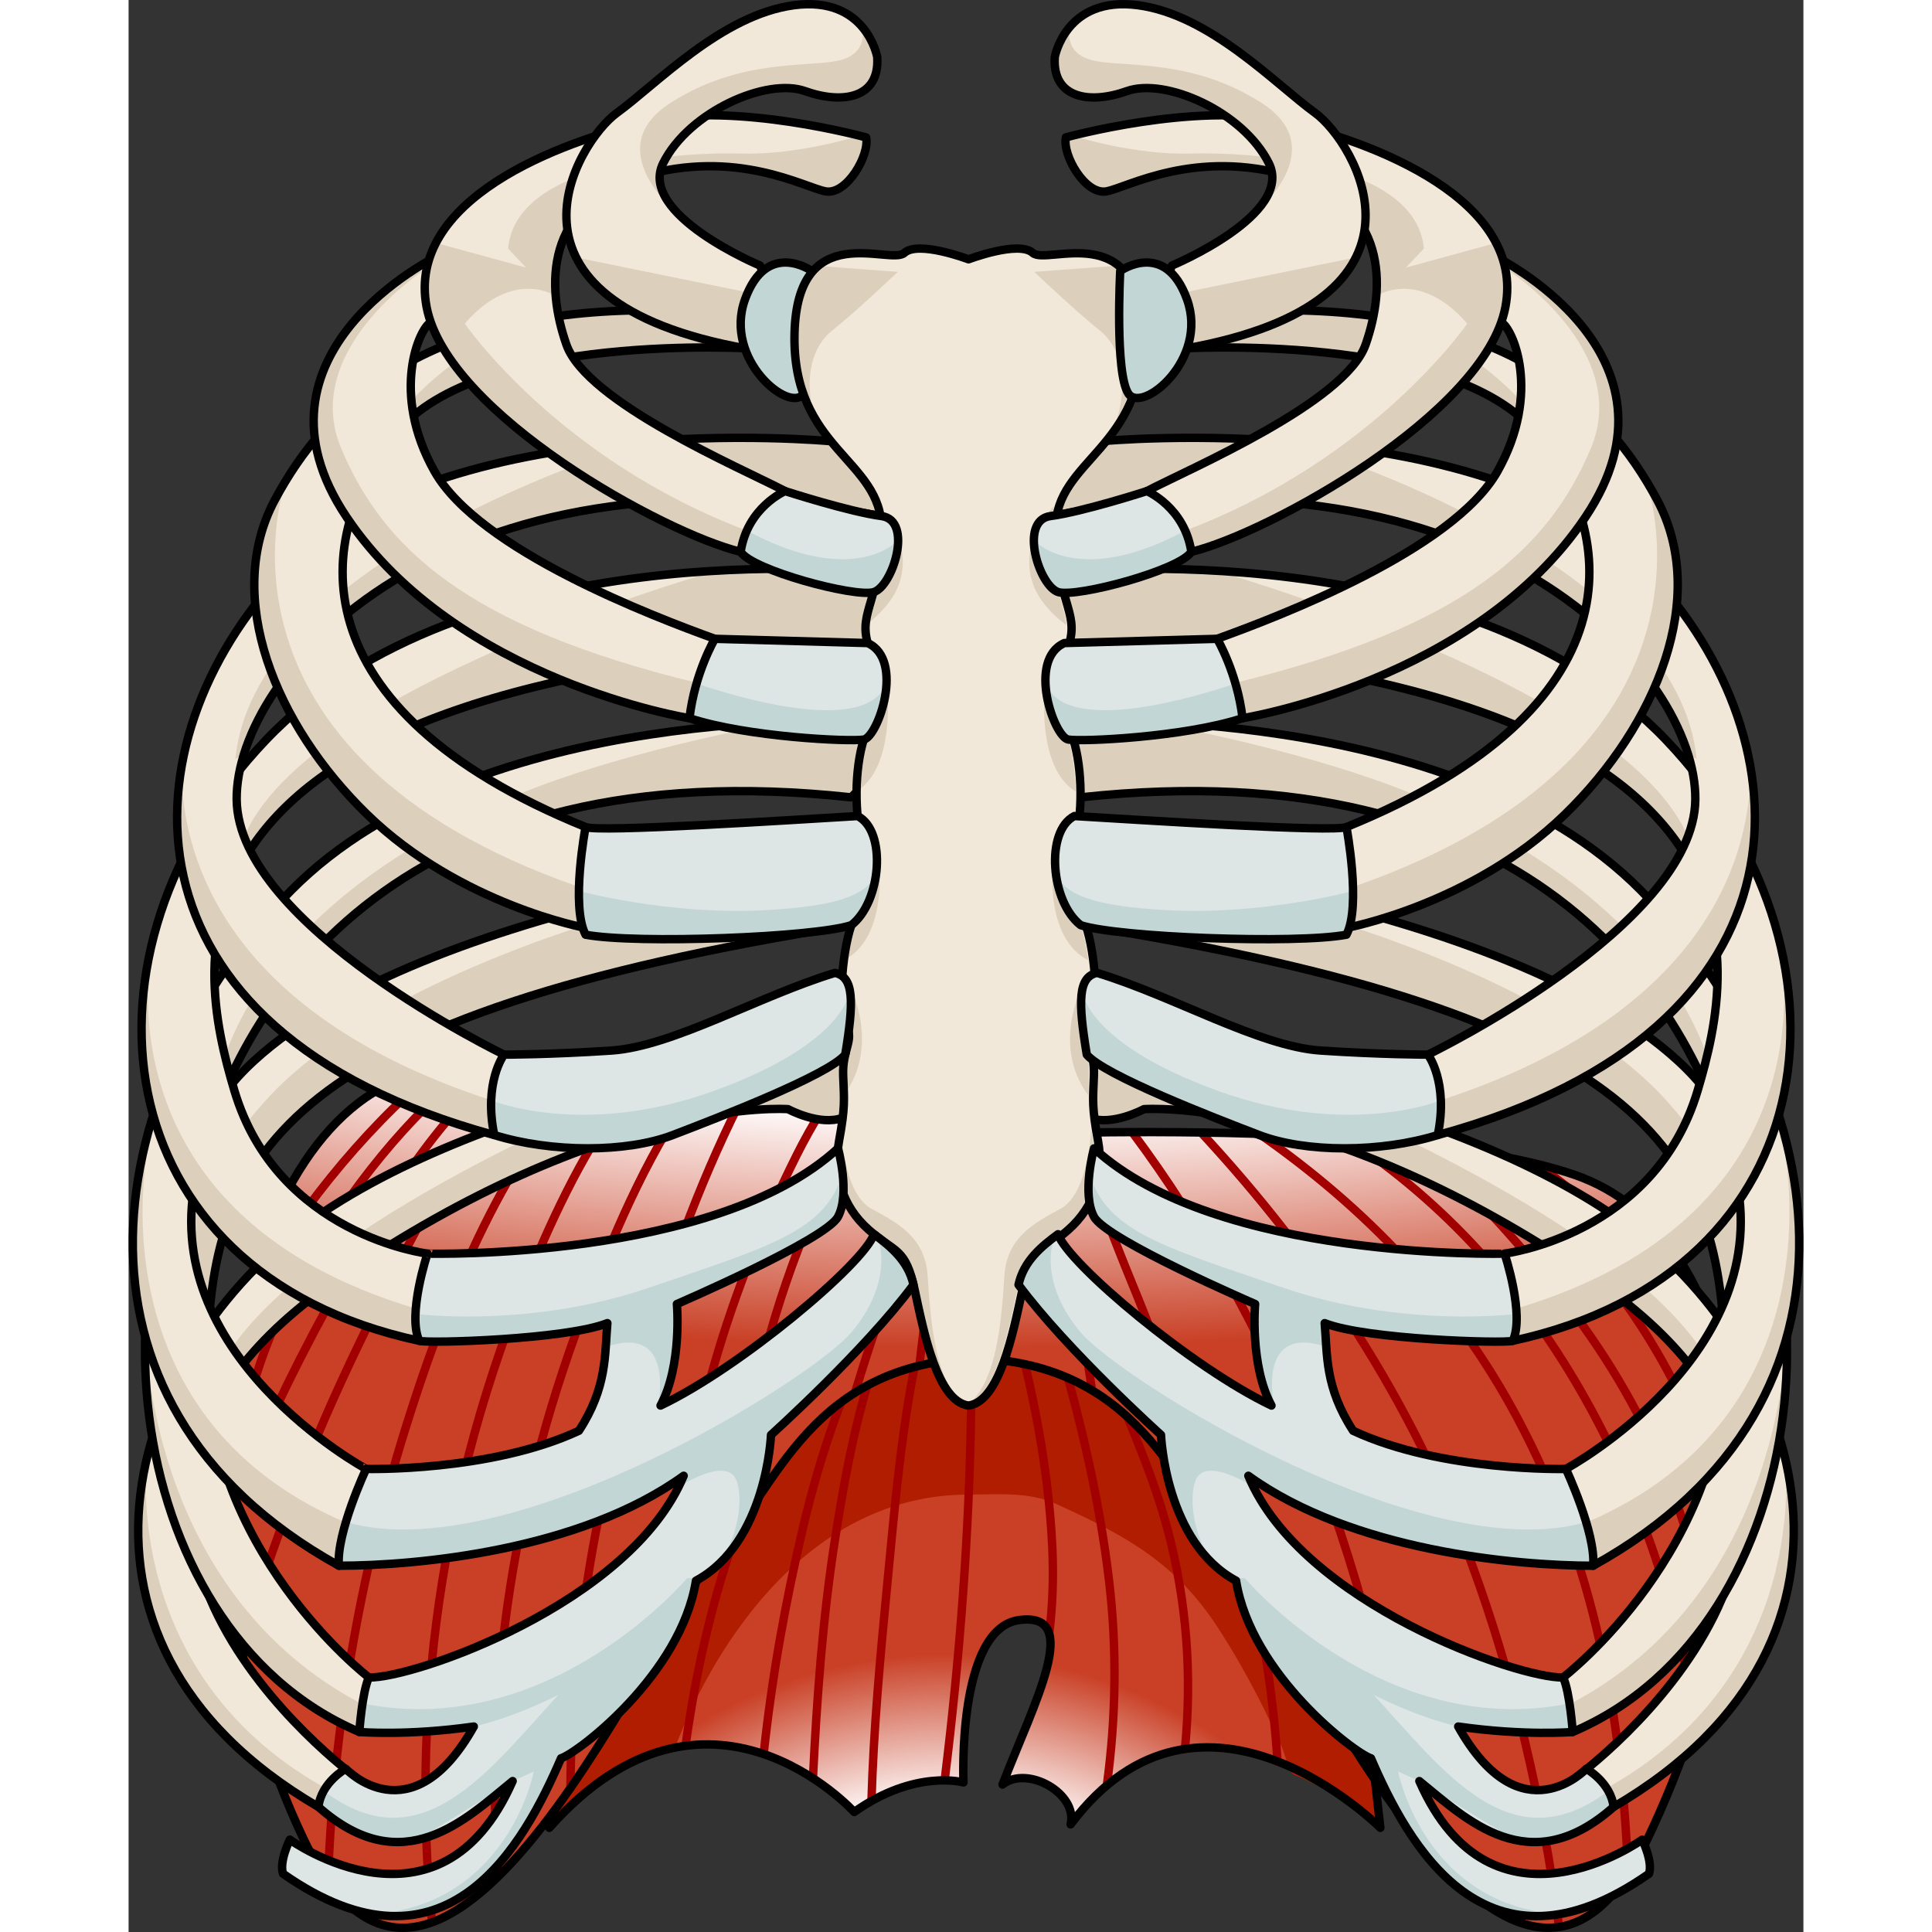 <?xml version="1.0" encoding="utf-8"?>
<!-- Created by: Science Figures, www.sciencefigures.org, Generator: Science Figures Editor -->
<!DOCTYPE svg PUBLIC "-//W3C//DTD SVG 1.1//EN" "http://www.w3.org/Graphics/SVG/1.1/DTD/svg11.dtd">
<svg version="1.1" id="Layer_1" xmlns="http://www.w3.org/2000/svg" xmlns:xlink="http://www.w3.org/1999/xlink" 
	 width="800px" height="800px" viewBox="0 0 99.653 114.955" enable-background="new 0 0 99.653 114.955"
	 xml:space="preserve">
<rect x="0" y="0" width="99.653" height="114.955" fill="#333333" stroke="none"/>
<g>
	<g>
		<radialGradient id="SVGID_1_" cx="48.703" cy="127.476" r="76.05" gradientUnits="userSpaceOnUse">
			<stop  offset="0.263" style="stop-color:#FFFFFF"/>
			<stop  offset="0.382" style="stop-color:#C94026"/>
			<stop  offset="1" style="stop-color:#C94026"/>
		</radialGradient>
		<path fill="url(#SVGID_1_)" d="M71.245,79.931c-0.014-0.211-8.525-6.51-9.148-7.002c-0.621-0.492-17.747,0.507-17.747,0.507
			l-12.816,7.667c0,0-9.213,16.156-6.5,27.653c9.398-10.589,18.141-0.941,18.141-0.941c3.629-2.573,6.501-1.759,6.501-1.759
			s-0.391-9.186,3.328-9.664c3.783-0.486,0.902,4.861-1.004,9.788c1.475-1.17,4.498,0.54,4.051,2.372
			c7.807-10.434,18.43,0.204,18.43,0.204L71.245,79.931z"/>
		<path fill="#B11D00" d="M74.479,108.756l-3.234-28.825c-0.014-0.211-8.525-6.51-9.148-7.002
			c-0.621-0.492-17.747,0.507-17.747,0.507l-12.816,7.667c0,0-9.213,16.156-6.5,27.653c2.644-2.979,5.216-4.421,7.547-4.954
			c2.418-6.213,8.038-14.874,17.387-14.874c1.792,0,3.584-0.182,5.215,0.554c4.232,1.91,7.176,3.566,9.658,7.404
			c1.029,1.59,1.954,3.246,2.792,4.944c0.342,0.692,0.669,1.391,0.981,2.097c0.109,0.248,0.471,1.563,0.698,1.654
			C72.356,106.82,74.479,108.756,74.479,108.756z"/>
		<g>
			
				<path fill="none" stroke="#A20000" stroke-width="0.5" stroke-linecap="round" stroke-linejoin="round" stroke-miterlimit="10" d="
				M42.341,79.78c-6.099,7.444-8.369,17.996-9.203,24.099"/>
			
				<path fill="none" stroke="#A20000" stroke-width="0.5" stroke-linecap="round" stroke-linejoin="round" stroke-miterlimit="10" d="
				M37.787,104.368c0.483-4.53,1.29-9.033,2.343-13.48c1.06-4.475,2.534-8.775,4.71-12.828c0.442-0.824,0.953-2.325,1.837-2.783"/>
			
				<path fill="none" stroke="#A20000" stroke-width="0.5" stroke-linecap="round" stroke-linejoin="round" stroke-miterlimit="10" d="
				M44.201,107.167c0.124-4.237,0.512-8.494,0.932-12.817c0.466-4.808,0.866-9.649,1.913-14.373c0.34-1.534,0.59-3.418,1.459-4.776"
				/>
			
				<path fill="none" stroke="#A20000" stroke-width="0.5" stroke-linecap="round" stroke-linejoin="round" stroke-miterlimit="10" d="
				M48.555,105.935c0.901-7.282,1.458-14.543,1.573-21.905c0.046-3.015-0.229-6.286,0.291-9.273
				c0.094-0.534,0.139-0.965,0.522-1.308"/>
			
				<path fill="none" stroke="#A20000" stroke-width="0.5" stroke-linecap="round" stroke-linejoin="round" stroke-miterlimit="10" d="
				M54.776,97.204c0.212-1.688,0.267-3.403,0.184-5.167c-0.223-4.743-1.182-9.478-2.432-14.048c-0.366-1.34-1.25-3.037-1.207-4.465"
				/>
			
				<path fill="none" stroke="#A20000" stroke-width="0.5" stroke-linecap="round" stroke-linejoin="round" stroke-miterlimit="10" d="
				M53.987,75.809c0.627,1.248,0.922,2.79,1.314,4.118c1.367,4.617,2.48,9.383,3.043,14.17c0.472,3.999,0.412,8.1-0.138,12.137"/>
			
				<path fill="none" stroke="#A20000" stroke-width="0.5" stroke-linecap="round" stroke-linejoin="round" stroke-miterlimit="10" d="
				M56.88,76.723c-0.07,1.09,0.371,2.116,0.748,3.117c1.402,3.718,3.15,7.272,4.184,11.128c1.169,4.364,1.467,8.76,1.041,13.1"/>
			
				<path fill="none" stroke="#A20000" stroke-width="0.5" stroke-linecap="round" stroke-linejoin="round" stroke-miterlimit="10" d="
				M61.069,81.368c2.814-1.205,5.525,11.793,5.809,13.08c0.723,3.281,1.26,6.802,1.482,10.357"/>
			
				<path fill="none" stroke="#A20000" stroke-width="0.5" stroke-linecap="round" stroke-linejoin="round" stroke-miterlimit="10" d="
				M46.677,75.809c-0.936,1.124-1.397,2.744-1.891,4.086c-1.385,3.756-2.139,7.747-2.753,11.688
				c-0.734,4.711-1.082,9.467-1.313,14.226"/>
		</g>
		
			<path fill="none" stroke="#000000" stroke-width="0.5" stroke-linecap="round" stroke-linejoin="round" stroke-miterlimit="10" d="
			M71.245,79.931c-0.014-0.211-8.525-6.51-9.148-7.002c-0.621-0.492-17.747,0.507-17.747,0.507l-12.816,7.667
			c0,0-9.213,16.156-6.5,27.653c9.398-10.589,18.141-0.941,18.141-0.941c3.629-2.573,6.501-1.759,6.501-1.759
			s-0.391-9.186,3.328-9.664c3.783-0.486,0.902,4.861-1.004,9.788c1.475-1.17,4.498,0.54,4.051,2.372
			c7.807-10.434,18.43,0.204,18.43,0.204L71.245,79.931z"/>
	</g>
	<g>
		
			<radialGradient id="SVGID_2_" cx="151.085" cy="34.659" r="119.233" gradientTransform="matrix(-4.046631e-008 1 -2.406 -1.136292e-007 133.748 -116.426)" gradientUnits="userSpaceOnUse">
			<stop  offset="0.263" style="stop-color:#FFFFFF"/>
			<stop  offset="0.382" style="stop-color:#C94026"/>
			<stop  offset="1" style="stop-color:#C94026"/>
		</radialGradient>
		<path fill="url(#SVGID_2_)" d="M49.718,80.809c10.519,0,12.589,8.007,15.98,11.486c3.363,3.454,16.377,34.526,24.652,17.18
			c8.618-18.063,6.225-35.96-4.33-39.577c-10.64-3.645-36.286-2.293-36.286-2.293c-5.039,0-22.576-7.182-33.286-3.49
			c-10.626,3.663-14.638,27.296-6.01,45.36c8.288,17.347,21.282-13.726,24.643-17.18c3.388-3.479,5.454-11.486,15.974-11.486"/>
		<g>
			
				<path fill="none" stroke="#A20000" stroke-width="0.5" stroke-linecap="round" stroke-linejoin="round" stroke-miterlimit="10" d="
				M49.285,67.586c-1.619,2.798-2.77,5.906-3.909,8.908c-0.8,2.108-1.509,4.235-2.155,6.374"/>
			
				<path fill="none" stroke="#A20000" stroke-width="0.5" stroke-linecap="round" stroke-linejoin="round" stroke-miterlimit="10" d="
				M32.366,96.484c0.316-9.569,3.016-19.034,7.408-27.798c0.396-0.79,0.928-1.762,1.568-2.783"/>
			
				<path fill="none" stroke="#A20000" stroke-width="0.5" stroke-linecap="round" stroke-linejoin="round" stroke-miterlimit="10" d="
				M36.777,64.815c-2.533,4.828-4.418,10.102-6.114,15.264c-2.772,8.439-4.31,17.383-4.373,26.311"/>
			
				<path fill="none" stroke="#A20000" stroke-width="0.5" stroke-linecap="round" stroke-linejoin="round" stroke-miterlimit="10" d="
				M35.922,91.314c0.588-5.851,1.857-11.618,3.949-17.056c1.018-2.647,2.209-5.427,3.925-7.748"/>
			
				<path fill="none" stroke="#A20000" stroke-width="0.5" stroke-linecap="round" stroke-linejoin="round" stroke-miterlimit="10" d="
				M49.832,67.6c-0.864,2.196-1.335,4.661-1.736,6.694c-0.452,2.303-0.787,4.631-1.042,6.97"/>
			
				<path fill="none" stroke="#A20000" stroke-width="0.5" stroke-linecap="round" stroke-linejoin="round" stroke-miterlimit="10" d="
				M51.714,67.521c0.476,4.416,0.588,8.953,0.492,13.457"/>
			
				<path fill="none" stroke="#A20000" stroke-width="0.5" stroke-linecap="round" stroke-linejoin="round" stroke-miterlimit="10" d="
				M53.003,67.477c0.535,1.284,1.221,2.585,1.541,3.499c1.354,3.85,2.218,7.775,2.78,11.751"/>
			
				<path fill="none" stroke="#A20000" stroke-width="0.5" stroke-linecap="round" stroke-linejoin="round" stroke-miterlimit="10" d="
				M56.024,67.401c1.376,2.938,2.488,6.061,3.66,8.904c2.043,4.965,3.791,9.997,5.26,15.121"/>
			
				<path fill="none" stroke="#A20000" stroke-width="0.5" stroke-linecap="round" stroke-linejoin="round" stroke-miterlimit="10" d="
				M76.239,108.756c-1.244-7.958-3.121-15.792-6.24-23.144c-2.678-6.312-6.1-12.67-10.287-18.252"/>
			
				<path fill="none" stroke="#A20000" stroke-width="0.5" stroke-linecap="round" stroke-linejoin="round" stroke-miterlimit="10" d="
				M85.114,114.651c-0.995-7.477-2.699-14.809-5.207-21.632c-3.557-9.679-9.131-18.119-16.094-25.636"/>
			
				<path fill="none" stroke="#A20000" stroke-width="0.5" stroke-linecap="round" stroke-linejoin="round" stroke-miterlimit="10" d="
				M89.224,111.499c-0.377-9.446-1.973-18.469-6.59-27.125c-3.777-7.08-9.027-12.486-15.358-16.909"/>
			
				<path fill="none" stroke="#A20000" stroke-width="0.5" stroke-linecap="round" stroke-linejoin="round" stroke-miterlimit="10" d="
				M93.247,102.179C90.842,88.396,84.19,75.422,72.49,67.724"/>
			
				<path fill="none" stroke="#A20000" stroke-width="0.5" stroke-linecap="round" stroke-linejoin="round" stroke-miterlimit="10" d="
				M80.737,68.636c2.639,2.072,5.039,4.838,6.453,6.506c4.204,4.955,6.742,10.58,8.236,16.563"/>
			
				<path fill="none" stroke="#A20000" stroke-width="0.5" stroke-linecap="round" stroke-linejoin="round" stroke-miterlimit="10" d="
				M11.863,111.925c0.321-9.045,1.854-18.071,4.566-26.793c2.197-7.061,5.568-15.979,11.273-21.861"/>
			
				<path fill="none" stroke="#A20000" stroke-width="0.5" stroke-linecap="round" stroke-linejoin="round" stroke-miterlimit="10" d="
				M6.98,77.509c2.891-5.147,6.756-10.055,11.35-13.915"/>
			
				<path fill="none" stroke="#A20000" stroke-width="0.5" stroke-linecap="round" stroke-linejoin="round" stroke-miterlimit="10" d="
				M20.656,63.216c-4.129,3.269-7.453,7.523-10.193,12.186c-2.774,4.719-4.03,9.606-4.428,14.705"/>
			
				<path fill="none" stroke="#A20000" stroke-width="0.5" stroke-linecap="round" stroke-linejoin="round" stroke-miterlimit="10" d="
				M30.788,63.664c-2.753,3.13-4.7,6.939-6.354,10.742c-5.489,12.616-7.754,26.453-6.377,39.969"/>
			
				<path fill="none" stroke="#A20000" stroke-width="0.5" stroke-linecap="round" stroke-linejoin="round" stroke-miterlimit="10" d="
				M34.039,64.235c-2.935,3.981-4.897,8.534-6.696,13.149c-4.35,11.162-6.206,22.734-5.346,34.268"/>
			
				<path fill="none" stroke="#A20000" stroke-width="0.5" stroke-linecap="round" stroke-linejoin="round" stroke-miterlimit="10" d="
				M24.493,63.072c-0.078,0.071-0.158,0.138-0.234,0.212c-4.654,4.491-7.757,10.897-10.526,16.631
				c-2.799,5.797-5.208,11.906-7.016,18.184"/>
			
				<path fill="none" stroke="#A20000" stroke-width="0.5" stroke-linecap="round" stroke-linejoin="round" stroke-miterlimit="10" d="
				M6.035,90.107c-0.076,0.193-0.15,0.387-0.225,0.581"/>
			
				<path fill="none" stroke="#A20000" stroke-width="0.5" stroke-linecap="round" stroke-linejoin="round" stroke-miterlimit="10" d="
				M22.446,63.09c-4.623,4.087-7.535,9.036-10.601,14.65c-2.211,4.051-4.171,8.169-5.811,12.367"/>
			
				<path fill="none" stroke="#A20000" stroke-width="0.5" stroke-linecap="round" stroke-linejoin="round" stroke-miterlimit="10" d="
				M94.259,98.597c-0.963-7.854-3.875-14.916-9.065-21.506c-2.396-3.043-5.278-6.342-8.542-9.008"/>
			
				<path fill="none" stroke="#A20000" stroke-width="0.5" stroke-linecap="round" stroke-linejoin="round" stroke-miterlimit="10" d="
				M83.778,69.253c2.393,1.711,4.613,3.627,6.514,5.889c2.49,2.965,4.033,6.211,5.139,9.709"/>
		</g>
		
			<path fill="none" stroke="#000000" stroke-width="0.5" stroke-linecap="round" stroke-linejoin="round" stroke-miterlimit="10" d="
			M49.718,80.809c10.519,0,12.589,8.007,15.98,11.486c3.363,3.454,16.377,34.526,24.652,17.18c8.618-18.063,6.225-35.96-4.33-39.577
			c-10.64-3.645-36.286-2.293-36.286-2.293c-5.039,0-22.576-7.182-33.286-3.49c-10.626,3.663-14.638,27.296-6.01,45.36
			c8.288,17.347,21.282-13.726,24.643-17.18c3.388-3.479,5.454-11.486,15.974-11.486"/>
	</g>
	<g>
		<g>
			<path fill="#F2E8D9" d="M56.896,62.016c0,0,19.769,2.489,31.169,10.106c11.401,7.617,17.524,25.336,0.292,35.391
				c-1.54-0.283-2.215-1.777-2.215-1.777s21.474-15.656,1.039-29.645c-15.96-10.925-26.767-10.097-26.767-10.097
				s-1.887,1.026-3.252,0.514C55.799,65.994,56.896,62.016,56.896,62.016z"/>
			<path fill="#DCD0BD" d="M88.357,107.513c-0.316-0.057-0.594-0.168-0.839-0.305c0.031-0.205,0.07-0.418,0.124-0.648
				c12.595-6.783,10.923-19.738,10.907-19.854C100.294,93.977,97.931,101.928,88.357,107.513z"/>
			<path fill="#DCD0BD" d="M94.96,84.636c-1.23-2.82-3.646-5.717-7.778-8.545c-15.96-10.925-26.767-10.097-26.767-10.097
				s-1.887,1.026-3.252,0.514c-1.364-0.514-0.267-4.492-0.267-4.492s0.704,0.089,1.922,0.284l14.04,4.027
				C72.858,66.327,95.679,76.036,94.96,84.636z"/>
			
				<path fill="none" stroke="#000000" stroke-width="0.5" stroke-linecap="round" stroke-linejoin="round" stroke-miterlimit="10" d="
				M56.896,62.016c0,0,19.769,2.489,31.169,10.106c11.401,7.617,17.524,25.336,0.292,35.391c-1.54-0.283-2.215-1.777-2.215-1.777
				s21.474-15.656,1.039-29.645c-15.96-10.925-26.767-10.097-26.767-10.097s-1.887,1.026-3.252,0.514
				C55.799,65.994,56.896,62.016,56.896,62.016z"/>
		</g>
		<g>
			<path fill="#F2E8D9" d="M56.093,50.878c0,0,25.965,2.77,36.299,12.227c10.334,9.458,8.429,33.704-6.249,39.948
				c-1.905-1.176-0.567-3.244-0.567-3.244s9.975-7.663,9.609-19.462s-4.623-19.949-38.316-25.301
				C55.772,53.482,56.093,50.878,56.093,50.878z"/>
			<path fill="#DCD0BD" d="M56.05,51.746l15.229,2.93c0,0,14.037,3.934,20.208,10.789c6.169,6.854,5.084,11.064,4.398,15.639
				c-0.191,1.277-0.531,2.193-0.917,2.863c0.171-1.158,0.255-2.362,0.216-3.618c-0.365-11.799-4.623-19.949-38.316-25.301
				C56.173,54.054,56.048,52.645,56.05,51.746z"/>
			<path fill="#DCD0BD" d="M85.879,101.331c12.104-6.426,12.739-20.503,12.772-22.082c0.34,9.686-3.857,20.031-12.727,23.805
				c-0.557-0.344-0.832-0.763-0.949-1.185C85.179,101.69,85.468,101.509,85.879,101.331z"/>
			
				<path fill="none" stroke="#000000" stroke-width="0.5" stroke-linecap="round" stroke-linejoin="round" stroke-miterlimit="10" d="
				M55.874,50.878c0,0,25.965,2.77,36.299,12.227c10.335,9.458,8.43,33.704-6.248,39.948c-1.906-1.176-0.568-3.244-0.568-3.244
				s9.975-7.663,9.609-19.462s-4.621-19.949-38.316-25.301C55.555,53.482,55.874,50.878,55.874,50.878z"/>
		</g>
		<g>
			<g>
				<path fill="#F2E8D9" d="M55.746,42.928c0,0,23.042-1.261,34.233,10.051c11.19,11.313,14.881,30.369-2.838,40.182
					c-1.42-1.987-1.623-5.758-1.623-5.758s12.658-6.83,10.055-17.638c-2.601-10.807-12.48-25.188-38.898-22.325
					C55.069,46.167,55.746,42.928,55.746,42.928z"/>
				<path fill="#DCD0BD" d="M75.263,46.794c5.663,2.132,18.684,8.312,19.682,20.742h-0.001
					c-3.382-10.44-13.632-22.766-38.269-20.096c-1.605-1.273-0.929-4.512-0.929-4.512s2.042-0.111,5.206,0.03l0.479,0.137
					C61.431,43.095,69.079,44.465,75.263,46.794z"/>
				<path fill="#DCD0BD" d="M86.731,90.593c15.146-6.461,11.77-22.266,11.77-22.266l0.312,0.363
					c1.989,9.024-0.843,18.474-11.671,24.471c-0.459-0.643-1.024-0.775-1.263-1.604C85.999,91.262,86.585,90.938,86.731,90.593z"/>
			</g>
			
				<path fill="none" stroke="#000000" stroke-width="0.5" stroke-linecap="round" stroke-linejoin="round" stroke-miterlimit="10" d="
				M55.746,42.928c0,0,23.042-1.261,34.233,10.051c11.19,11.313,14.881,30.369-2.838,40.182c-1.42-1.987-1.623-5.758-1.623-5.758
				s12.658-6.83,10.055-17.638c-2.601-10.807-12.48-25.188-38.898-22.325C55.069,46.167,55.746,42.928,55.746,42.928z"/>
		</g>
		<g>
			<path fill="#F2E8D9" d="M55.746,34.044c0,0,23.868-2.478,35.741,9.993c11.872,12.47,9.885,31.648-9.131,35.743
				c-1.379-1.986-0.486-5.189-0.486-5.189s8.932-1.09,11.492-9.707c2.288-7.701,5.74-24.433-37.686-26.623
				C54.704,37.289,55.746,34.044,55.746,34.044z"/>
			<path fill="#DCD0BD" d="M55.746,34.044c0,0,3.729-0.386,8.974-0.084c6.52,1.947,27.954,9.013,28.58,17.887
				c-0.025,0.053-0.049,0.099-0.072,0.15c-3.098-6.4-12.561-12.476-37.551-13.736C54.704,37.289,55.746,34.044,55.746,34.044z"/>
			<path fill="#DCD0BD" d="M81.923,78.938c0.175-0.338,0.385-0.695,0.641-1.078c18.279-5.443,16.032-19.974,15.676-21.79
				c2.52,10.308-2.393,20.806-15.883,23.71C82.174,79.519,82.034,79.233,81.923,78.938z"/>
			
				<path fill="none" stroke="#000000" stroke-width="0.5" stroke-linecap="round" stroke-linejoin="round" stroke-miterlimit="10" d="
				M55.746,34.044c0,0,23.868-2.478,35.741,9.993c11.872,12.47,9.885,31.648-9.131,35.743c-1.379-1.986-0.486-5.189-0.486-5.189
				s8.932-1.09,11.492-9.707c2.288-7.701,5.74-24.433-37.686-26.623C54.704,37.289,55.746,34.044,55.746,34.044z"/>
		</g>
		<g>
			<path fill="#F2E8D9" d="M57.858,26.254c0,0,23.201-2.184,32.607,7.791c9.406,9.974,10.549,27.191-12.569,33.491
				c-0.729-1.703-0.585-4.785-0.585-4.785s15.83-7.639,15.911-15.172c0.081-7.533-12.347-21.669-38.367-16.872
				C53.325,28.53,57.858,26.254,57.858,26.254z"/>
			<path fill="#DCD0BD" d="M57.858,26.254c0,0,4.916-0.462,11.138,0.012c3.962,1.227,23.19,7.743,24.304,18.886
				c-0.17-0.085-0.332-0.163-0.5-0.246c-2.375-7.725-14.768-18.472-37.944-14.199C53.325,28.53,57.858,26.254,57.858,26.254z"/>
			<path fill="#DCD0BD" d="M77.896,67.536c-0.202-0.47-0.335-1.045-0.424-1.631c0.188-0.145,0.39-0.291,0.612-0.441
				C94.29,60.157,96.507,50.545,96.513,45.7C97.958,54.241,93.345,63.326,77.896,67.536z"/>
			
				<path fill="none" stroke="#000000" stroke-width="0.5" stroke-linecap="round" stroke-linejoin="round" stroke-miterlimit="10" d="
				M57.858,26.254c0,0,23.201-2.184,32.607,7.791c9.406,9.974,10.549,27.191-12.569,33.491c-0.729-1.703-0.585-4.785-0.585-4.785
				s15.83-7.639,15.911-15.172c0.081-7.533-12.347-21.669-38.367-16.872C53.325,28.53,57.858,26.254,57.858,26.254z"/>
		</g>
		<g>
			<path fill="#F2E8D9" d="M62.408,20.745c0,0,16.38-1.053,21.327,5.028c4.947,6.082,6.081,16.384-11.272,23.437
				c-1.864,1.052,0,6,0,6s7.462-1.379,12.976-6.731c5.514-5.352,8.596-12.974,5.514-18.732c-3.081-5.758-8.789-10.953-21.141-11.274
				C57.462,18.15,62.408,20.745,62.408,20.745z"/>
			<path fill="#DCD0BD" d="M69.812,18.472c2.39,0.062,4.527,0.309,6.449,0.705c0.128,0.057,7.796,3.488,9.219,9.245
				c-0.002-0.001-0.004-0.002-0.004-0.002c-0.49-0.946-1.08-1.834-1.74-2.646c-4.947-6.082-21.327-5.028-21.327-5.028
				S57.462,18.15,69.812,18.472z"/>
			<path fill="#DCD0BD" d="M71.85,53.055c0.279-0.276,0.623-0.003,1.003-0.284c22.918-7.963,17.546-23.795,17.546-23.795
				l0.097-0.041c0.158,0.269,0.311,0.54,0.457,0.812c3.082,5.758,0,13.38-5.514,18.732c-5.514,5.353-12.976,6.731-12.976,6.731
				S72.095,54.233,71.85,53.055z"/>
			
				<path fill="none" stroke="#000000" stroke-width="0.5" stroke-linecap="round" stroke-linejoin="round" stroke-miterlimit="10" d="
				M62.408,20.745c0,0,16.38-1.053,21.327,5.028c4.947,6.082,6.081,16.384-11.272,23.437c-1.864,1.052,0,6,0,6
				s7.462-1.379,12.976-6.731c5.514-5.352,8.596-12.974,5.514-18.732c-3.081-5.758-8.789-10.953-21.141-11.274
				C57.462,18.15,62.408,20.745,62.408,20.745z"/>
		</g>
		<g>
			<path fill="#F2E8D9" d="M81.276,15.238c0,0,11.952,5.772,5.404,15.532c-6.549,9.76-20.4,11.963-20.4,11.963
				s-1.701-3.652-1.512-4.723c3.652-1.322,14.041-5.27,16.686-9.97c2.645-4.701,0.877-8.553,0.217-8.862
				C81.013,18.87,81.276,15.238,81.276,15.238z"/>
			<path fill="#DCD0BD" d="M65.435,40.726c0.01-0.327,0.348,0.26,0.41-0.099c13.79-3.355,18.678-8.08,21.154-13.938
				c2.477-5.859-4.969-10.645-4.969-10.645l1.462,0.566c3.103,2.251,7.866,7.187,3.188,14.16c-6.549,9.76-20.4,11.963-20.4,11.963
				S65.843,41.792,65.435,40.726z"/>
			
				<path fill="none" stroke="#000000" stroke-width="0.5" stroke-linecap="round" stroke-linejoin="round" stroke-miterlimit="10" d="
				M81.276,15.238c0,0,11.952,5.772,5.404,15.532c-6.549,9.76-20.4,11.963-20.4,11.963s-1.701-3.652-1.512-4.723
				c3.652-1.322,14.041-5.27,16.686-9.97c2.645-4.701,0.877-8.553,0.217-8.862C81.013,18.87,81.276,15.238,81.276,15.238z"/>
		</g>
		<g>
			<path fill="#F2E8D9" d="M55.771,8.175c0,0,7.712-2.126,12.846-0.974c5.506,1.235,14.51,4.701,13.305,11.066
				c-1.204,6.366-14.149,13.477-18.688,14.566c-1.613-1.09-2.76-2.581-2.645-3.613c2.637-1.376,11.807-5.276,13.014-8.716
				c1.207-3.441,1.322-8.314-4.412-10.007c-5.734-1.691-9.749,0.66-11.01,0.889C56.919,11.616,55.542,9.207,55.771,8.175z"/>
			<path fill="#DCD0BD" d="M79.648,19.256c-2.61-3.04-4.993-1.836-4.993-1.836l-0.396-0.141c0.014-0.294,0.014-0.588-0.004-0.881
				l7.109-1.943c0.588,1.134,0.824,2.401,0.557,3.813c-1.204,6.366-14.149,13.477-18.688,14.566
				c-0.125-0.085-0.246-0.173-0.367-0.263c-0.016-0.302-0.018-0.63,0-0.999C74.114,27.332,79.648,19.256,79.648,19.256z"/>
			<path fill="#DCD0BD" d="M74.22,17.807c0.234-1.446,0.705-5.616-5.029-7.309c-5.734-1.691-9.749,0.66-11.01,0.889
				c-1.262,0.229-2.639-2.18-2.41-3.212c0,0,0.156-0.042,0.432-0.111l0.277,0.096c0,0,3.406,1.071,6.754,0.977
				c3.35-0.095,13.359,0.432,13.839,5.653"/>
			
				<path fill="none" stroke="#000000" stroke-width="0.5" stroke-linecap="round" stroke-linejoin="round" stroke-miterlimit="10" d="
				M55.771,8.175c0,0,7.712-2.126,12.846-0.974c5.506,1.235,14.51,4.701,13.305,11.066c-1.204,6.366-14.149,13.477-18.688,14.566
				c-1.613-1.09-2.76-2.581-2.645-3.613c2.637-1.376,11.807-5.276,13.014-8.716c1.207-3.441,1.322-8.314-4.412-10.007
				c-5.734-1.691-9.749,0.66-11.01,0.889C56.919,11.616,55.542,9.207,55.771,8.175z"/>
		</g>
		<g>
			<g>
				<path fill="#F2E8D9" d="M55.11,3.392c0,0,0.648-3.649,4.945-3.082c4.299,0.568,8.191,4.704,10.543,6.407
					c2.352,1.703,8.189,11.19-7.745,14.028c-1.419-3.973-0.771-4.946-0.771-4.946s7.299-3.041,5.758-6.102
					c-1.541-3.062-6.162-5.089-8.434-4.278C57.137,6.23,54.948,5.825,55.11,3.392z"/>
				<path fill="#DCD0BD" d="M62.854,20.745c-0.237-0.665-0.413-1.239-0.548-1.746l0.123-1.522c0,0,7.361-1.504,10.596-2.158
					C71.907,17.565,69.003,19.65,62.854,20.745z"/>
				<path fill="#DCD0BD" d="M55.978,1.631c-0.088,0.724,0.08,1.387,0.871,1.783c1.562,0.781,5.913-0.25,10.531,2.688
					c4.617,2.938-0.904,7.067-0.904,7.067v0.001c1.182-1.025,1.982-2.248,1.365-3.473c-1.541-3.062-6.162-5.089-8.434-4.278
					c-2.271,0.811-4.459,0.406-4.297-2.027C55.11,3.392,55.273,2.475,55.978,1.631z"/>
			</g>
			
				<path fill="none" stroke="#000000" stroke-width="0.5" stroke-linecap="round" stroke-linejoin="round" stroke-miterlimit="10" d="
				M55.11,3.392c0,0,0.648-3.649,4.945-3.082c4.299,0.568,8.191,4.704,10.543,6.407c2.352,1.703,8.189,11.19-7.745,14.028
				c-1.419-3.973-0.771-4.946-0.771-4.946s7.299-3.041,5.758-6.102c-1.541-3.062-6.162-5.089-8.434-4.278
				C57.137,6.23,54.948,5.825,55.11,3.392z"/>
		</g>
		<path fill="#F2E8D9" d="M42.756,62.016c0,0-19.768,2.489-31.169,10.106c-11.4,7.617-17.524,25.336-0.292,35.391
			c1.541-0.283,2.215-1.777,2.215-1.777s-21.474-15.656-1.039-29.645c15.959-10.925,26.766-10.097,26.766-10.097
			s1.887,1.026,3.251,0.514C43.855,65.994,42.756,62.016,42.756,62.016z"/>
		<path fill="#DCD0BD" d="M4.694,84.636c1.229-2.82,3.646-5.717,7.778-8.545c15.959-10.925,26.766-10.097,26.766-10.097
			s1.887,1.026,3.251,0.514c1.365-0.514,0.267-4.492,0.267-4.492s-0.704,0.089-1.921,0.284l-14.042,4.027
			C26.793,66.327,3.973,76.036,4.694,84.636z"/>
		<path fill="#DCD0BD" d="M11.296,107.513c0.316-0.057,0.594-0.168,0.838-0.305c-0.031-0.205-0.07-0.418-0.124-0.648
			C-0.583,99.776,1.088,86.821,1.103,86.706C-0.64,93.977,1.723,101.928,11.296,107.513z"/>
		
			<path fill="none" stroke="#000000" stroke-width="0.5" stroke-linecap="round" stroke-linejoin="round" stroke-miterlimit="10" d="
			M42.756,62.016c0,0-19.768,2.489-31.169,10.106c-11.4,7.617-17.524,25.336-0.292,35.391c1.541-0.283,2.215-1.777,2.215-1.777
			s-21.474-15.656-1.039-29.645c15.959-10.925,26.766-10.097,26.766-10.097s1.887,1.026,3.251,0.514
			C43.855,65.994,42.756,62.016,42.756,62.016z"/>
		<path fill="#F2E8D9" d="M43.561,50.878c0,0-25.965,2.77-36.299,12.227c-10.333,9.458-8.428,33.704,6.25,39.948
			c1.906-1.176,0.568-3.244,0.568-3.244s-9.974-7.663-9.609-19.462s4.622-19.949,38.315-25.301
			C43.88,53.482,43.561,50.878,43.561,50.878z"/>
		<path fill="#DCD0BD" d="M43.604,51.746l-15.23,2.93c0,0-14.037,3.934-20.207,10.789c-6.17,6.854-5.084,11.064-4.398,15.639
			c0.19,1.277,0.53,2.193,0.917,2.863c-0.171-1.158-0.255-2.362-0.216-3.618c0.365-11.799,4.622-19.949,38.315-25.301
			C43.48,54.054,43.605,52.645,43.604,51.746z"/>
		<path fill="#DCD0BD" d="M13.774,101.331C1.67,94.905,1.036,80.828,1.002,79.249c-0.341,9.686,3.856,20.031,12.727,23.805
			c0.557-0.344,0.832-0.763,0.949-1.185C14.476,101.69,14.186,101.509,13.774,101.331z"/>
		
			<path fill="none" stroke="#000000" stroke-width="0.5" stroke-linecap="round" stroke-linejoin="round" stroke-miterlimit="10" d="
			M43.779,50.878c0,0-25.965,2.77-36.299,12.227c-10.334,9.458-8.429,33.704,6.249,39.948c1.906-1.176,0.567-3.244,0.567-3.244
			s-9.974-7.663-9.609-19.462C5.052,68.549,9.31,60.399,43.003,55.047C44.099,53.482,43.779,50.878,43.779,50.878z"/>
		<path fill="#F2E8D9" d="M43.908,42.928c0,0-23.042-1.261-34.233,10.051c-11.19,11.313-14.88,30.369,2.838,40.182
			c1.419-1.987,1.623-5.758,1.623-5.758S1.477,80.573,4.08,69.766c2.601-10.807,12.481-25.188,38.9-22.325
			C44.584,46.167,43.908,42.928,43.908,42.928z"/>
		<path fill="#DCD0BD" d="M24.391,46.794c-5.663,2.132-18.684,8.312-19.682,20.742H4.71c3.381-10.44,13.631-22.766,38.269-20.096
			c1.605-1.273,0.928-4.512,0.928-4.512s-2.043-0.111-5.207,0.03l-0.478,0.137C38.223,43.095,30.575,44.465,24.391,46.794z"/>
		<path fill="#DCD0BD" d="M12.922,90.593C-2.224,84.132,1.152,68.327,1.152,68.327L0.841,68.69
			c-1.989,9.024,0.843,18.474,11.671,24.471c0.459-0.643,1.023-0.775,1.262-1.604C13.654,91.262,13.069,90.938,12.922,90.593z"/>
		
			<path fill="none" stroke="#000000" stroke-width="0.5" stroke-linecap="round" stroke-linejoin="round" stroke-miterlimit="10" d="
			M43.908,42.928c0,0-23.042-1.261-34.233,10.051c-11.19,11.313-14.88,30.369,2.838,40.182c1.419-1.987,1.623-5.758,1.623-5.758
			S1.477,80.573,4.08,69.766c2.601-10.807,12.481-25.188,38.9-22.325C44.584,46.167,43.908,42.928,43.908,42.928z"/>
		<path fill="#F2E8D9" d="M43.908,34.044c0,0-23.869-2.478-35.741,9.993c-11.873,12.47-9.885,31.648,9.131,35.743
			c1.378-1.986,0.486-5.189,0.486-5.189s-8.931-1.09-11.492-9.707c-2.289-7.701-5.74-24.433,37.685-26.623
			C44.95,37.289,43.908,34.044,43.908,34.044z"/>
		<path fill="#DCD0BD" d="M43.908,34.044c0,0-3.73-0.386-8.973-0.084c-6.521,1.947-27.955,9.013-28.58,17.887
			c0.024,0.053,0.047,0.099,0.071,0.15c3.097-6.4,12.561-12.476,37.55-13.736C44.95,37.289,43.908,34.044,43.908,34.044z"/>
		<path fill="#DCD0BD" d="M17.73,78.938c-0.174-0.338-0.384-0.695-0.64-1.078C-1.188,72.417,1.058,57.887,1.415,56.07
			c-2.52,10.308,2.391,20.806,15.882,23.71C17.48,79.519,17.62,79.233,17.73,78.938z"/>
		
			<path fill="none" stroke="#000000" stroke-width="0.5" stroke-linecap="round" stroke-linejoin="round" stroke-miterlimit="10" d="
			M43.908,34.044c0,0-23.869-2.478-35.741,9.993c-11.873,12.47-9.885,31.648,9.131,35.743c1.378-1.986,0.486-5.189,0.486-5.189
			s-8.931-1.09-11.492-9.707c-2.289-7.701-5.74-24.433,37.685-26.623C44.95,37.289,43.908,34.044,43.908,34.044z"/>
		<path fill="#F2E8D9" d="M41.794,26.254c0,0-23.2-2.184-32.606,7.791c-9.407,9.974-10.55,27.191,12.569,33.491
			c0.729-1.703,0.583-4.785,0.583-4.785S6.512,55.112,6.431,47.579C6.35,40.046,18.777,25.909,44.798,30.707
			C46.328,28.53,41.794,26.254,41.794,26.254z"/>
		<path fill="#DCD0BD" d="M41.794,26.254c0,0-4.915-0.462-11.137,0.012c-3.962,1.227-23.19,7.743-24.303,18.886
			c0.168-0.085,0.332-0.163,0.5-0.246c2.375-7.725,14.767-18.472,37.943-14.199C46.328,28.53,41.794,26.254,41.794,26.254z"/>
		<path fill="#DCD0BD" d="M21.757,67.536c0.201-0.47,0.334-1.045,0.423-1.631c-0.189-0.145-0.389-0.291-0.613-0.441
			C5.364,60.157,3.146,50.545,3.141,45.7C1.695,54.241,6.308,63.326,21.757,67.536z"/>
		
			<path fill="none" stroke="#000000" stroke-width="0.5" stroke-linecap="round" stroke-linejoin="round" stroke-miterlimit="10" d="
			M41.794,26.254c0,0-23.2-2.184-32.606,7.791c-9.407,9.974-10.55,27.191,12.569,33.491c0.729-1.703,0.583-4.785,0.583-4.785
			S6.512,55.112,6.431,47.579C6.35,40.046,18.777,25.909,44.798,30.707C46.328,28.53,41.794,26.254,41.794,26.254z"/>
		<path fill="#F2E8D9" d="M37.246,20.745c0,0-16.38-1.053-21.327,5.028C10.971,31.855,9.837,42.157,27.19,49.21c1.865,1.052,0,6,0,6
			s-7.461-1.379-12.975-6.731C8.701,43.126,5.62,35.504,8.701,29.747c3.082-5.758,8.79-10.953,21.14-11.274
			C42.192,18.15,37.246,20.745,37.246,20.745z"/>
		<path fill="#DCD0BD" d="M29.841,18.472c-2.389,0.062-4.527,0.309-6.448,0.705c-0.127,0.057-7.796,3.488-9.219,9.245
			c0.002-0.001,0.003-0.002,0.004-0.002c0.49-0.946,1.08-1.834,1.74-2.646c4.947-6.082,21.327-5.028,21.327-5.028
			S42.192,18.15,29.841,18.472z"/>
		<path fill="#DCD0BD" d="M27.804,53.055c-0.279-0.276-0.623-0.003-1.003-0.284C3.883,44.808,9.255,28.976,9.255,28.976
			l-0.097-0.041C9,29.204,8.847,29.475,8.701,29.747c-3.081,5.758,0,13.38,5.514,18.732c5.514,5.353,12.975,6.731,12.975,6.731
			S27.558,54.233,27.804,53.055z"/>
		
			<path fill="none" stroke="#000000" stroke-width="0.5" stroke-linecap="round" stroke-linejoin="round" stroke-miterlimit="10" d="
			M37.246,20.745c0,0-16.38-1.053-21.327,5.028C10.971,31.855,9.837,42.157,27.19,49.21c1.865,1.052,0,6,0,6
			s-7.461-1.379-12.975-6.731C8.701,43.126,5.62,35.504,8.701,29.747c3.082-5.758,8.79-10.953,21.14-11.274
			C42.192,18.15,37.246,20.745,37.246,20.745z"/>
		<path fill="#F2E8D9" d="M18.377,15.238c0,0-11.952,5.772-5.404,15.532c6.548,9.76,20.4,11.963,20.4,11.963
			s1.701-3.652,1.512-4.723c-3.652-1.322-14.041-5.27-16.686-9.97c-2.645-4.701-0.877-8.553-0.218-8.862
			C18.64,18.87,18.377,15.238,18.377,15.238z"/>
		<path fill="#DCD0BD" d="M34.218,40.726c-0.01-0.327-0.347,0.26-0.41-0.099c-13.79-3.355-18.677-8.08-21.153-13.938
			c-2.477-5.859,4.968-10.645,4.968-10.645l-1.461,0.566c-3.103,2.251-7.866,7.187-3.188,14.16c6.548,9.76,20.4,11.963,20.4,11.963
			S33.812,41.792,34.218,40.726z"/>
		
			<path fill="none" stroke="#000000" stroke-width="0.5" stroke-linecap="round" stroke-linejoin="round" stroke-miterlimit="10" d="
			M18.377,15.238c0,0-11.952,5.772-5.404,15.532c6.548,9.76,20.4,11.963,20.4,11.963s1.701-3.652,1.512-4.723
			c-3.652-1.322-14.041-5.27-16.686-9.97c-2.645-4.701-0.877-8.553-0.218-8.862C18.64,18.87,18.377,15.238,18.377,15.238z"/>
		<path fill="#F2E8D9" d="M43.882,8.175c0,0-7.711-2.126-12.846-0.974c-5.505,1.235-14.509,4.701-13.304,11.066
			c1.205,6.366,14.149,13.477,18.687,14.566c1.613-1.09,2.761-2.581,2.646-3.613c-2.638-1.376-11.807-5.276-13.015-8.716
			c-1.207-3.441-1.322-8.314,4.413-10.007c5.734-1.691,9.749,0.66,11.01,0.889S44.111,9.207,43.882,8.175z"/>
		<path fill="#DCD0BD" d="M20.005,19.256c2.61-3.04,4.992-1.836,4.992-1.836l0.396-0.141c-0.014-0.294-0.013-0.588,0.004-0.881
			l-7.109-1.943c-0.586,1.134-0.823,2.401-0.556,3.813c1.205,6.366,14.149,13.477,18.687,14.566
			c0.126-0.085,0.247-0.173,0.367-0.263c0.016-0.302,0.019-0.63,0.001-0.999C25.54,27.332,20.005,19.256,20.005,19.256z"/>
		<path fill="#DCD0BD" d="M25.433,17.807c-0.233-1.446-0.705-5.616,5.03-7.309c5.734-1.691,9.749,0.66,11.01,0.889
			s2.638-2.18,2.409-3.212c0,0-0.156-0.042-0.431-0.111L43.174,8.16c0,0-3.407,1.071-6.755,0.977
			c-3.348-0.095-13.358,0.432-13.839,5.653"/>
		
			<path fill="none" stroke="#000000" stroke-width="0.5" stroke-linecap="round" stroke-linejoin="round" stroke-miterlimit="10" d="
			M43.882,8.175c0,0-7.711-2.126-12.846-0.974c-5.505,1.235-14.509,4.701-13.304,11.066c1.205,6.366,14.149,13.477,18.687,14.566
			c1.613-1.09,2.761-2.581,2.646-3.613c-2.638-1.376-11.807-5.276-13.015-8.716c-1.207-3.441-1.322-8.314,4.413-10.007
			c5.734-1.691,9.749,0.66,11.01,0.889S44.111,9.207,43.882,8.175z"/>
		<path fill="#F2E8D9" d="M44.544,3.392c0,0-0.648-3.649-4.947-3.082c-4.298,0.568-8.19,4.704-10.542,6.407
			c-2.352,1.703-8.19,11.19,7.745,14.028c1.418-3.973,0.77-4.946,0.77-4.946s-7.298-3.041-5.757-6.102
			c1.541-3.062,6.163-5.089,8.434-4.278C42.516,6.23,44.706,5.825,44.544,3.392z"/>
		<path fill="#DCD0BD" d="M36.8,20.745c0.237-0.665,0.413-1.239,0.547-1.746l-0.123-1.522c0,0-7.361-1.504-10.594-2.158
			C27.746,17.565,30.65,19.65,36.8,20.745z"/>
		<path fill="#DCD0BD" d="M43.676,1.631c0.087,0.724-0.079,1.387-0.871,1.783c-1.562,0.781-5.914-0.25-10.531,2.688
			c-4.618,2.938,0.903,7.067,0.903,7.067l0,0.001c-1.181-1.025-1.982-2.248-1.365-3.473c1.541-3.062,6.163-5.089,8.434-4.278
			c2.27,0.811,4.459,0.406,4.298-2.027C44.544,3.392,44.38,2.475,43.676,1.631z"/>
		
			<path fill="none" stroke="#000000" stroke-width="0.5" stroke-linecap="round" stroke-linejoin="round" stroke-miterlimit="10" d="
			M44.544,3.392c0,0-0.648-3.649-4.947-3.082c-4.298,0.568-8.19,4.704-10.542,6.407c-2.352,1.703-8.19,11.19,7.745,14.028
			c1.418-3.973,0.77-4.946,0.77-4.946s-7.298-3.041-5.757-6.102c1.541-3.062,6.163-5.089,8.434-4.278
			C42.516,6.23,44.706,5.825,44.544,3.392z"/>
		<path fill="#C2D6D6" d="M40.651,16.123c0,0-2.675-1.9-3.973,1.686c-1.297,3.585,2.676,6.829,3.487,5.613
			C40.976,22.205,40.651,16.123,40.651,16.123z"/>
		
			<path fill="none" stroke="#000000" stroke-width="0.5" stroke-linecap="round" stroke-linejoin="round" stroke-miterlimit="10" d="
			M40.651,16.123c0,0-2.675-1.9-3.973,1.686c-1.297,3.585,2.676,6.829,3.487,5.613C40.976,22.205,40.651,16.123,40.651,16.123z"/>
		<path fill="#F2E8D9" d="M49.977,83.632c1.844-0.243,2.655-4.318,3.202-6.873c0.549-2.555,1.156-2.189,2.738-3.588
			c1.581-1.398,2.129-3.284,1.764-5.291s-0.305-2.372-0.243-3.892c0.061-1.521-0.669-2.129-0.183-2.927
			c0.486-0.798,0.305-4.25-0.305-6.014c-0.608-1.764-1.095-3.223-0.608-5.108c0.487-1.885,0.364-4.683-0.243-6.264
			c-0.607-1.582-0.668-3.527-0.121-5.413s-0.791-2.554-0.823-6.751c-0.032-4.196,5.345-4.759,5.177-11.678
			c-0.168-6.92-5.703-4.026-6.531-4.783s-3.823,0.379-3.823,0.379s-2.995-1.135-3.823-0.379s-6.363-2.137-6.531,4.783
			c-0.168,6.919,5.21,7.482,5.177,11.678c-0.032,4.197-1.37,4.865-0.823,6.751c0.547,1.886,0.486,3.832-0.121,5.413
			c-0.608,1.581-0.73,4.379-0.243,6.264c0.486,1.885,0,3.345-0.608,5.108s-0.791,5.216-0.305,6.014
			c0.487,0.798-0.243,1.406-0.183,2.927c0.062,1.52,0.122,1.885-0.243,3.892s0.183,3.893,1.764,5.291
			c1.582,1.398,2.189,1.033,2.737,3.588C47.321,79.313,48.131,83.389,49.977,83.632z"/>
		<g>
			<path fill="#DCD0BD" d="M56.716,58.763l0.514,0.179c0.016,0.962-0.068,1.781-0.275,2.119c-0.486,0.798,0.244,1.406,0.183,2.927
				c-0.019,0.478-0.038,0.843-0.044,1.179C54.913,62.212,56.716,58.763,56.716,58.763z"/>
			<path fill="#DCD0BD" d="M55.073,50.569l0.9-0.293c-0.348,1.723,0.105,3.116,0.676,4.771c0.197,0.57,0.348,1.315,0.448,2.09
				c-0.043-0.025-0.081-0.049-0.124-0.073C54.248,55.526,55.073,50.569,55.073,50.569z"/>
			<path fill="#DCD0BD" d="M52.112,75.886c0.156-2.295,1.814-3.133,3.336-3.964c1.164-0.636,1.677-2.667,1.822-4.669
				c0.031,0.191,0.068,0.396,0.109,0.627c0.365,2.007-0.182,3.893-1.764,5.291s-2.189,1.033-2.736,3.588
				c-0.518,2.416-1.271,6.188-2.913,6.797C51.751,82.107,51.955,78.177,52.112,75.886z"/>
			<path fill="#DCD0BD" d="M60.031,19.832c0.054,2.23-0.47,3.799-1.202,5.043c0.717-2.536,0.067-4.345-1.057-5.225
				c-1.254-0.979-3.891-3.474-3.891-3.474l4.743-0.352C59.41,16.484,59.979,17.686,60.031,19.832z"/>
			<path fill="#DCD0BD" d="M53.864,31.924c0.238-0.69,0.676-1.259,1.201-1.809c-0.138,0.423-0.215,0.882-0.211,1.395
				c0.025,3.324,0.867,4.436,0.945,5.69C53.917,35.786,53.12,34.07,53.864,31.924z"/>
			<path fill="#DCD0BD" d="M54.603,39.96l0.71,0.603c-0.038,1.106,0.126,2.174,0.486,3.112c0.34,0.883,0.526,2.146,0.542,3.416
				c-0.012-0.007-0.021-0.012-0.032-0.021C53.749,45.427,54.603,39.96,54.603,39.96z"/>
		</g>
		<g>
			<path fill="#DCD0BD" d="M42.938,58.763l-0.515,0.179c-0.015,0.962,0.069,1.781,0.275,2.119c0.487,0.798-0.243,1.406-0.183,2.927
				c0.02,0.478,0.039,0.843,0.044,1.179C44.74,62.212,42.938,58.763,42.938,58.763z"/>
			<path fill="#DCD0BD" d="M44.581,50.569l-0.902-0.293c0.348,1.723-0.105,3.116-0.676,4.771c-0.196,0.57-0.348,1.315-0.447,2.09
				c0.043-0.025,0.081-0.049,0.125-0.073C45.405,55.526,44.581,50.569,44.581,50.569z"/>
			<path fill="#DCD0BD" d="M47.542,75.886c-0.157-2.295-1.816-3.133-3.336-3.964c-1.164-0.636-1.678-2.667-1.824-4.669
				c-0.031,0.191-0.067,0.396-0.109,0.627c-0.365,2.007,0.183,3.893,1.764,5.291c1.582,1.398,2.189,1.033,2.737,3.588
				c0.517,2.416,1.271,6.188,2.912,6.797C47.902,82.107,47.699,78.177,47.542,75.886z"/>
			<path fill="#DCD0BD" d="M39.623,19.832c-0.055,2.23,0.469,3.799,1.201,5.043c-0.716-2.536-0.067-4.345,1.058-5.225
				c1.254-0.979,3.89-3.474,3.89-3.474l-4.743-0.352C40.244,16.484,39.674,17.686,39.623,19.832z"/>
			<path fill="#DCD0BD" d="M45.79,31.924c-0.24-0.69-0.677-1.259-1.202-1.809c0.138,0.423,0.216,0.882,0.211,1.395
				c-0.025,3.324-0.868,4.436-0.945,5.69C45.736,35.786,46.533,34.07,45.79,31.924z"/>
			<path fill="#DCD0BD" d="M45.052,39.96l-0.71,0.603c0.037,1.106-0.126,2.174-0.486,3.112c-0.34,0.883-0.527,2.146-0.542,3.416
				c0.012-0.007,0.021-0.012,0.032-0.021C45.904,45.427,45.052,39.96,45.052,39.96z"/>
		</g>
		
			<path fill="none" stroke="#000000" stroke-width="0.5" stroke-linecap="round" stroke-linejoin="round" stroke-miterlimit="10" d="
			M49.977,83.632c1.844-0.243,2.655-4.318,3.202-6.873c0.549-2.555,1.156-2.189,2.738-3.588c1.581-1.398,2.129-3.284,1.764-5.291
			s-0.305-2.372-0.243-3.892c0.061-1.521-0.669-2.129-0.183-2.927c0.486-0.798,0.305-4.25-0.305-6.014
			c-0.608-1.764-1.095-3.223-0.608-5.108c0.487-1.885,0.364-4.683-0.243-6.264c-0.607-1.582-0.668-3.527-0.121-5.413
			s-0.791-2.554-0.823-6.751c-0.032-4.196,5.345-4.759,5.177-11.678c-0.168-6.92-5.703-4.026-6.531-4.783s-3.823,0.379-3.823,0.379
			s-2.995-1.135-3.823-0.379s-6.363-2.137-6.531,4.783c-0.168,6.919,5.21,7.482,5.177,11.678c-0.032,4.197-1.37,4.865-0.823,6.751
			c0.547,1.886,0.486,3.832-0.121,5.413c-0.608,1.581-0.73,4.379-0.243,6.264c0.486,1.885,0,3.345-0.608,5.108
			s-0.791,5.216-0.305,6.014c0.487,0.798-0.243,1.406-0.183,2.927c0.062,1.52,0.122,1.885-0.243,3.892s0.183,3.893,1.764,5.291
			c1.582,1.398,2.189,1.033,2.737,3.588C47.321,79.313,48.131,83.389,49.977,83.632z"/>
		<g>
			<path fill="#DDE5E5" d="M39.065,29.221c0,0-2.245,0.954-2.646,3.613c0.67,1.084,6.749,2.713,7.896,2.402s2.398-4.277,0.482-4.53
				C42.881,30.455,39.065,29.221,39.065,29.221z"/>
			<path fill="#C2D6D6" d="M45.667,32.248c0,0-2.59,2.712-8.877-0.675c-0.166,0.369-0.297,0.788-0.37,1.262
				c0.67,1.084,6.749,2.713,7.896,2.402c0.675-0.183,1.38-1.628,1.461-2.84L45.667,32.248z"/>
			
				<path fill="none" stroke="#000000" stroke-width="0.5" stroke-linecap="round" stroke-linejoin="round" stroke-miterlimit="10" d="
				M39.065,29.221c0,0-2.245,0.954-2.646,3.613c0.67,1.084,6.749,2.713,7.896,2.402s2.398-4.277,0.482-4.53
				C42.881,30.455,39.065,29.221,39.065,29.221z"/>
		</g>
		<g>
			<path fill="#DDE5E5" d="M34.885,38.01c0,0-1.196,2.016-1.512,4.723c3.463,1.133,9.527,1.409,10.367,1.271
				c0.84-0.138,2.464-4.735,0.235-5.742C41.874,38.2,34.885,38.01,34.885,38.01z"/>
			<path fill="#C2D6D6" d="M45.093,40.675c-1.271,3.209-9.355,0.659-11.296-0.007c-0.179,0.617-0.335,1.313-0.423,2.065
				c3.463,1.133,9.527,1.409,10.367,1.271C44.245,43.921,45.027,42.231,45.093,40.675z"/>
			
				<path fill="none" stroke="#000000" stroke-width="0.5" stroke-linecap="round" stroke-linejoin="round" stroke-miterlimit="10" d="
				M34.885,38.01c0,0-1.196,2.016-1.512,4.723c3.463,1.133,9.527,1.409,10.367,1.271c0.84-0.138,2.464-4.735,0.235-5.742
				C41.874,38.2,34.885,38.01,34.885,38.01z"/>
		</g>
		<g>
			<path fill="#DDE5E5" d="M27.19,49.21c0,0-0.892,4.702,0,6.405c3,0.567,13.623,0.162,15.813-0.568
				c1.784-1.377,2.124-5.604,0.373-6.492C39.192,48.804,27.96,49.532,27.19,49.21z"/>
			<path fill="#C2D6D6" d="M43.003,55.047c0.799-0.618,1.306-1.807,1.467-3.012c-0.602,1.208-2.196,1.889-6.652,2.123
				c-5.681,0.298-10.951-1.125-11.021-1.144c-0.013,1.015,0.076,1.998,0.393,2.602C30.191,56.183,40.813,55.777,43.003,55.047z"/>
			
				<path fill="none" stroke="#000000" stroke-width="0.5" stroke-linecap="round" stroke-linejoin="round" stroke-miterlimit="10" d="
				M27.19,49.21c0,0-0.892,4.702,0,6.405c3,0.567,13.623,0.162,15.813-0.568c1.784-1.377,2.124-5.604,0.373-6.492
				C39.192,48.804,27.96,49.532,27.19,49.21z"/>
		</g>
		<g>
			<path fill="#DDE5E5" d="M22.341,62.751c0,0-1.233,1.623-0.583,4.785c3.405,1.054,7.866,1.054,10.623,0
				c2.756-1.055,9.249-3.568,10.26-4.785c0.524-3.162,0.524-4.622-0.611-4.865c-4.541,1.379-9.649,4.378-13.299,4.622
				C25.083,62.751,22.341,62.751,22.341,62.751z"/>
			<path fill="#C2D6D6" d="M34.9,64.884c-7.853,2.865-13.32,0.586-13.325,0.583c-0.023,0.595,0.021,1.284,0.183,2.069
				c3.405,1.054,7.866,1.054,10.623,0c2.756-1.055,9.249-3.568,10.26-4.785c0.296-1.78,0.424-3.021,0.278-3.81
				C42.918,58.941,42.756,62.016,34.9,64.884z"/>
			
				<path fill="none" stroke="#000000" stroke-width="0.5" stroke-linecap="round" stroke-linejoin="round" stroke-miterlimit="10" d="
				M22.341,62.751c0,0-1.233,1.623-0.583,4.785c3.405,1.054,7.866,1.054,10.623,0c2.756-1.055,9.249-3.568,10.26-4.785
				c0.524-3.162,0.524-4.622-0.611-4.865c-4.541,1.379-9.649,4.378-13.299,4.622C25.083,62.751,22.341,62.751,22.341,62.751z"/>
		</g>
		<g>
			<g>
				<path fill="#DDE5E5" d="M42.209,68.327c0,0,0.746,2.695,0,4.074c-0.747,1.378-9.585,5.189-9.585,5.189s0.325,3.649-0.973,6.041
					c4.702-2.229,12.098-8.432,12.699-10.196c0.971,0.716,2.041,1.581,2.352,3.009c-2.888,3.903-8.478,8.932-8.478,8.932
					s-0.248,6.406-4.465,8.676c-0.892,5.596-7.056,10.265-8.028,10.565c-2.189,5.086-6.812,13.682-16.542,6.87
					c-0.243-0.73,0.405-2.027,0.405-2.027s8.92,6.406,13.258-3.486c-2.798,2.271-6.528,6-11.556,1.539
					c0.163-1.459,1.622-2.27,1.622-2.27s3.892,4.135,7.623-2.514c-3.973,0.567-6.812,0.324-6.812,0.324s0.162-2.352,0.567-3.244
					c2.595,0.082,15.57-4.378,18.732-12.001c-6.163,4.46-15.894,5.353-20.517,5.353c-0.162-1.947,1.623-5.758,1.623-5.758
					s7.385,0.186,12.659-2.271c1.695-2.594,1.532-4.541,1.695-6.406c-2.433,0.975-10.624,1.218-11.191,1.055
					c-0.729-1.541,0.486-5.189,0.486-5.189S34.927,75.036,42.209,68.327z"/>
			</g>
			<path fill="#C2D6D6" d="M25.73,104.617c0.973-0.301,7.136-4.97,8.028-10.565c0.09-0.047,0.175-0.1,0.261-0.152h-0.783
				c0,0-8.169,9.705-19.317,7.457c-0.133,0.863-0.19,1.697-0.19,1.697s0.771,0.064,2.064,0.049l4.747-0.373
				c0,0,2.113-0.426,5.033-1.886c-4.197,4.562-8.162,10.093-13.964,5.716c-0.156,0.277-0.273,0.596-0.314,0.953
				c2.182,1.938,4.12,2.328,5.842,1.968c2.358-1.384,5.713-3.507,5.713-3.507l1.262-0.568c0,0-1.432,7.478-8.896,8.422
				c0.016,0.053,0.034,0.1,0.05,0.15C20.966,114.421,24.059,108.5,25.73,104.617z"/>
			<path fill="#C2D6D6" d="M44.966,73.913l-0.281,0.142c0,0,0.734,2.333-1.655,5.194c-2.376,2.847-20.427,14.105-30.099,11.316
				c-0.277,0.93-0.478,1.887-0.419,2.596c4.623,0,14.354-0.893,20.517-5.353c-0.093,0.224-0.196,0.445-0.306,0.663h0
				c0,0,2.897-1.897,3.455-0.363c0.475,1.307-0.062,3.942-1.353,5.22c3.194-2.673,3.398-7.952,3.398-7.952s5.59-5.028,8.478-8.932
				C46.456,75.317,45.736,74.542,44.966,73.913z"/>
			<path fill="#C2D6D6" d="M17.297,79.78c0.567,0.163,8.758-0.08,11.191-1.055c-0.041,0.464-0.061,0.934-0.094,1.416l0,0
				c4.15-1.41,3.115,3.414,3.115,3.414l0.373-0.403c1.025-2.37,0.742-5.562,0.742-5.562s8.838-3.812,9.585-5.189
				c0.381-0.705,0.372-1.752,0.273-2.609c-0.971,3.471-4.404,4.393-11.52,6.828c-7.09,2.428-13.841,1.565-13.889,1.559
				C17.047,78.791,17.1,79.363,17.297,79.78z"/>
			
				<path fill="none" stroke="#000000" stroke-width="0.5" stroke-linecap="round" stroke-linejoin="round" stroke-miterlimit="10" d="
				M42.209,68.327c0,0,0.746,2.695,0,4.074c-0.747,1.378-9.585,5.189-9.585,5.189s0.325,3.649-0.973,6.041
				c4.702-2.229,12.098-8.432,12.699-10.196c0.971,0.716,2.041,1.581,2.352,3.009c-2.888,3.903-8.478,8.932-8.478,8.932
				s-0.248,6.406-4.465,8.676c-0.892,5.596-7.056,10.265-8.028,10.565c-2.189,5.086-6.812,13.682-16.542,6.87
				c-0.243-0.73,0.405-2.027,0.405-2.027s8.92,6.406,13.258-3.486c-2.798,2.271-6.528,6-11.556,1.539
				c0.163-1.459,1.622-2.27,1.622-2.27s3.892,4.135,7.623-2.514c-3.973,0.567-6.812,0.324-6.812,0.324s0.162-2.352,0.567-3.244
				c2.595,0.082,15.57-4.378,18.732-12.001c-6.163,4.46-15.894,5.353-20.517,5.353c-0.162-1.947,1.623-5.758,1.623-5.758
				s7.385,0.186,12.659-2.271c1.695-2.594,1.532-4.541,1.695-6.406c-2.433,0.975-10.624,1.218-11.191,1.055
				c-0.729-1.541,0.486-5.189,0.486-5.189S34.927,75.036,42.209,68.327z"/>
		</g>
		<g>
			<path fill="#C2D6D6" d="M59.003,16.123c0,0,2.676-1.9,3.973,1.686c1.298,3.585-2.676,6.829-3.486,5.613
				C58.678,22.205,59.003,16.123,59.003,16.123z"/>
			
				<path fill="none" stroke="#000000" stroke-width="0.5" stroke-linecap="round" stroke-linejoin="round" stroke-miterlimit="10" d="
				M59.003,16.123c0,0,2.676-1.9,3.973,1.686c1.298,3.585-2.676,6.829-3.486,5.613C58.678,22.205,59.003,16.123,59.003,16.123z"/>
		</g>
		<g>
			<path fill="#DDE5E5" d="M60.589,29.221c0,0,2.244,0.954,2.645,3.613c-0.67,1.084-6.748,2.713-7.895,2.402
				c-1.148-0.311-2.399-4.277-0.483-4.53C56.772,30.455,60.589,29.221,60.589,29.221z"/>
			<path fill="#C2D6D6" d="M53.987,32.248c0,0,2.59,2.712,8.877-0.675c0.166,0.369,0.298,0.788,0.369,1.262
				c-0.67,1.084-6.748,2.713-7.895,2.402c-0.676-0.183-1.381-1.628-1.463-2.84L53.987,32.248z"/>
			
				<path fill="none" stroke="#000000" stroke-width="0.5" stroke-linecap="round" stroke-linejoin="round" stroke-miterlimit="10" d="
				M60.589,29.221c0,0,2.244,0.954,2.645,3.613c-0.67,1.084-6.748,2.713-7.895,2.402c-1.148-0.311-2.399-4.277-0.483-4.53
				C56.772,30.455,60.589,29.221,60.589,29.221z"/>
		</g>
		<g>
			<path fill="#DDE5E5" d="M64.769,38.01c0,0,1.195,2.016,1.512,4.723c-3.463,1.133-9.527,1.409-10.367,1.271
				c-0.84-0.138-2.465-4.735-0.236-5.742C57.78,38.2,64.769,38.01,64.769,38.01z"/>
			<path fill="#C2D6D6" d="M54.561,40.675c1.271,3.209,9.354,0.659,11.296-0.007c0.18,0.617,0.336,1.313,0.424,2.065
				c-3.463,1.133-9.527,1.409-10.367,1.271C55.407,43.921,54.626,42.231,54.561,40.675z"/>
			
				<path fill="none" stroke="#000000" stroke-width="0.5" stroke-linecap="round" stroke-linejoin="round" stroke-miterlimit="10" d="
				M64.769,38.01c0,0,1.195,2.016,1.512,4.723c-3.463,1.133-9.527,1.409-10.367,1.271c-0.84-0.138-2.465-4.735-0.236-5.742
				C57.78,38.2,64.769,38.01,64.769,38.01z"/>
		</g>
		<g>
			<path fill="#DDE5E5" d="M72.463,49.21c0,0,0.892,4.702,0,6.405c-3.001,0.567-13.623,0.162-15.813-0.568
				c-1.783-1.377-2.124-5.604-0.372-6.492C60.462,48.804,71.692,49.532,72.463,49.21z"/>
			<path fill="#C2D6D6" d="M56.649,55.047c-0.799-0.618-1.305-1.807-1.467-3.012c0.602,1.208,2.195,1.889,6.652,2.123
				c5.68,0.298,10.951-1.125,11.021-1.144c0.014,1.015-0.076,1.998-0.394,2.602C69.462,56.183,58.84,55.777,56.649,55.047z"/>
			
				<path fill="none" stroke="#000000" stroke-width="0.5" stroke-linecap="round" stroke-linejoin="round" stroke-miterlimit="10" d="
				M72.463,49.21c0,0,0.892,4.702,0,6.405c-3.001,0.567-13.623,0.162-15.813-0.568c-1.783-1.377-2.124-5.604-0.372-6.492
				C60.462,48.804,71.692,49.532,72.463,49.21z"/>
		</g>
		<g>
			<path fill="#DDE5E5" d="M77.312,62.751c0,0,1.234,1.623,0.585,4.785c-3.405,1.054-7.866,1.054-10.624,0
				c-2.756-1.055-9.248-3.568-10.26-4.785c-0.524-3.162-0.524-4.622,0.61-4.865c4.542,1.379,9.649,4.378,13.3,4.622
				C74.571,62.751,77.312,62.751,77.312,62.751z"/>
			<path fill="#C2D6D6" d="M64.753,64.884c7.854,2.865,13.321,0.586,13.326,0.583c0.023,0.595-0.021,1.284-0.183,2.069
				c-3.405,1.054-7.866,1.054-10.624,0c-2.756-1.055-9.248-3.568-10.26-4.785c-0.295-1.78-0.424-3.021-0.277-3.81
				C56.735,58.941,56.896,62.016,64.753,64.884z"/>
			
				<path fill="none" stroke="#000000" stroke-width="0.5" stroke-linecap="round" stroke-linejoin="round" stroke-miterlimit="10" d="
				M77.312,62.751c0,0,1.234,1.623,0.585,4.785c-3.405,1.054-7.866,1.054-10.624,0c-2.756-1.055-9.248-3.568-10.26-4.785
				c-0.524-3.162-0.524-4.622,0.61-4.865c4.542,1.379,9.649,4.378,13.3,4.622C74.571,62.751,77.312,62.751,77.312,62.751z"/>
		</g>
		<g>
			<g>
				<path fill="#DDE5E5" d="M57.444,68.327c0,0-0.746,2.695,0,4.074c0.746,1.378,9.586,5.189,9.586,5.189s-0.324,3.649,0.973,6.041
					C63.3,81.402,55.904,75.2,55.304,73.436c-0.971,0.716-2.041,1.581-2.352,3.009c2.887,3.903,8.478,8.932,8.478,8.932
					s0.249,6.406,4.466,8.676c0.891,5.596,7.055,10.265,8.027,10.565c2.189,5.086,6.813,13.682,16.543,6.87
					c0.243-0.73-0.406-2.027-0.406-2.027s-8.92,6.406-13.258-3.486c2.798,2.271,6.527,6,11.556,1.539
					c-0.163-1.459-1.622-2.27-1.622-2.27s-3.893,4.135-7.623-2.514c3.974,0.567,6.813,0.324,6.813,0.324s-0.162-2.352-0.568-3.244
					c-2.595,0.082-15.569-4.378-18.732-12.001c6.164,4.46,15.895,5.353,20.518,5.353c0.162-1.947-1.623-5.758-1.623-5.758
					s-7.385,0.186-12.66-2.271c-1.693-2.594-1.531-4.541-1.693-6.406c2.434,0.975,10.623,1.218,11.191,1.055
					c0.729-1.541-0.486-5.189-0.486-5.189S64.726,75.036,57.444,68.327z"/>
			</g>
			<path fill="#C2D6D6" d="M73.923,104.617c-0.973-0.301-7.137-4.97-8.027-10.565c-0.09-0.047-0.176-0.1-0.262-0.152h0.783
				c0,0,8.168,9.705,19.316,7.457c0.133,0.863,0.191,1.697,0.191,1.697s-0.771,0.064-2.064,0.049l-4.748-0.373
				c0,0-2.113-0.426-5.032-1.886c4.196,4.562,8.161,10.093,13.964,5.716c0.155,0.277,0.273,0.596,0.313,0.953
				c-2.182,1.938-4.12,2.328-5.843,1.968c-2.357-1.384-5.713-3.507-5.713-3.507l-1.262-0.568c0,0,1.431,7.478,8.896,8.422
				c-0.018,0.053-0.035,0.1-0.051,0.15C78.687,114.421,75.595,108.5,73.923,104.617z"/>
			<path fill="#C2D6D6" d="M54.688,73.913l0.282,0.142c0,0-0.734,2.333,1.654,5.194c2.375,2.847,20.426,14.105,30.098,11.316
				c0.277,0.93,0.479,1.887,0.42,2.596c-4.623,0-14.354-0.893-20.518-5.353c0.094,0.224,0.197,0.445,0.307,0.663H66.93
				c0,0-2.896-1.897-3.454-0.363c-0.477,1.307,0.061,3.942,1.354,5.22c-3.195-2.673-3.399-7.952-3.399-7.952
				s-5.591-5.028-8.478-8.932C53.198,75.317,53.917,74.542,54.688,73.913z"/>
			<path fill="#C2D6D6" d="M82.356,79.78c-0.568,0.163-8.758-0.08-11.191-1.055c0.041,0.464,0.061,0.934,0.095,1.416l0,0
				c-4.151-1.41-3.116,3.414-3.116,3.414l-0.373-0.403c-1.023-2.37-0.74-5.562-0.74-5.562s-8.84-3.812-9.586-5.189
				c-0.381-0.705-0.371-1.752-0.273-2.609c0.971,3.471,4.404,4.393,11.52,6.828c7.092,2.428,13.842,1.565,13.891,1.559
				C82.606,78.791,82.554,79.363,82.356,79.78z"/>
			
				<path fill="none" stroke="#000000" stroke-width="0.5" stroke-linecap="round" stroke-linejoin="round" stroke-miterlimit="10" d="
				M57.444,68.327c0,0-0.746,2.695,0,4.074c0.746,1.378,9.586,5.189,9.586,5.189s-0.324,3.649,0.973,6.041
				C63.3,81.402,55.904,75.2,55.304,73.436c-0.971,0.716-2.041,1.581-2.352,3.009c2.887,3.903,8.478,8.932,8.478,8.932
				s0.249,6.406,4.466,8.676c0.891,5.596,7.055,10.265,8.027,10.565c2.189,5.086,6.813,13.682,16.543,6.87
				c0.243-0.73-0.406-2.027-0.406-2.027s-8.92,6.406-13.258-3.486c2.798,2.271,6.527,6,11.556,1.539
				c-0.163-1.459-1.622-2.27-1.622-2.27s-3.893,4.135-7.623-2.514c3.974,0.567,6.813,0.324,6.813,0.324s-0.162-2.352-0.568-3.244
				c-2.595,0.082-15.569-4.378-18.732-12.001c6.164,4.46,15.895,5.353,20.518,5.353c0.162-1.947-1.623-5.758-1.623-5.758
				s-7.385,0.186-12.66-2.271c-1.693-2.594-1.531-4.541-1.693-6.406c2.434,0.975,10.623,1.218,11.191,1.055
				c0.729-1.541-0.486-5.189-0.486-5.189S64.726,75.036,57.444,68.327z"/>
		</g>
	</g>
</g>
</svg>